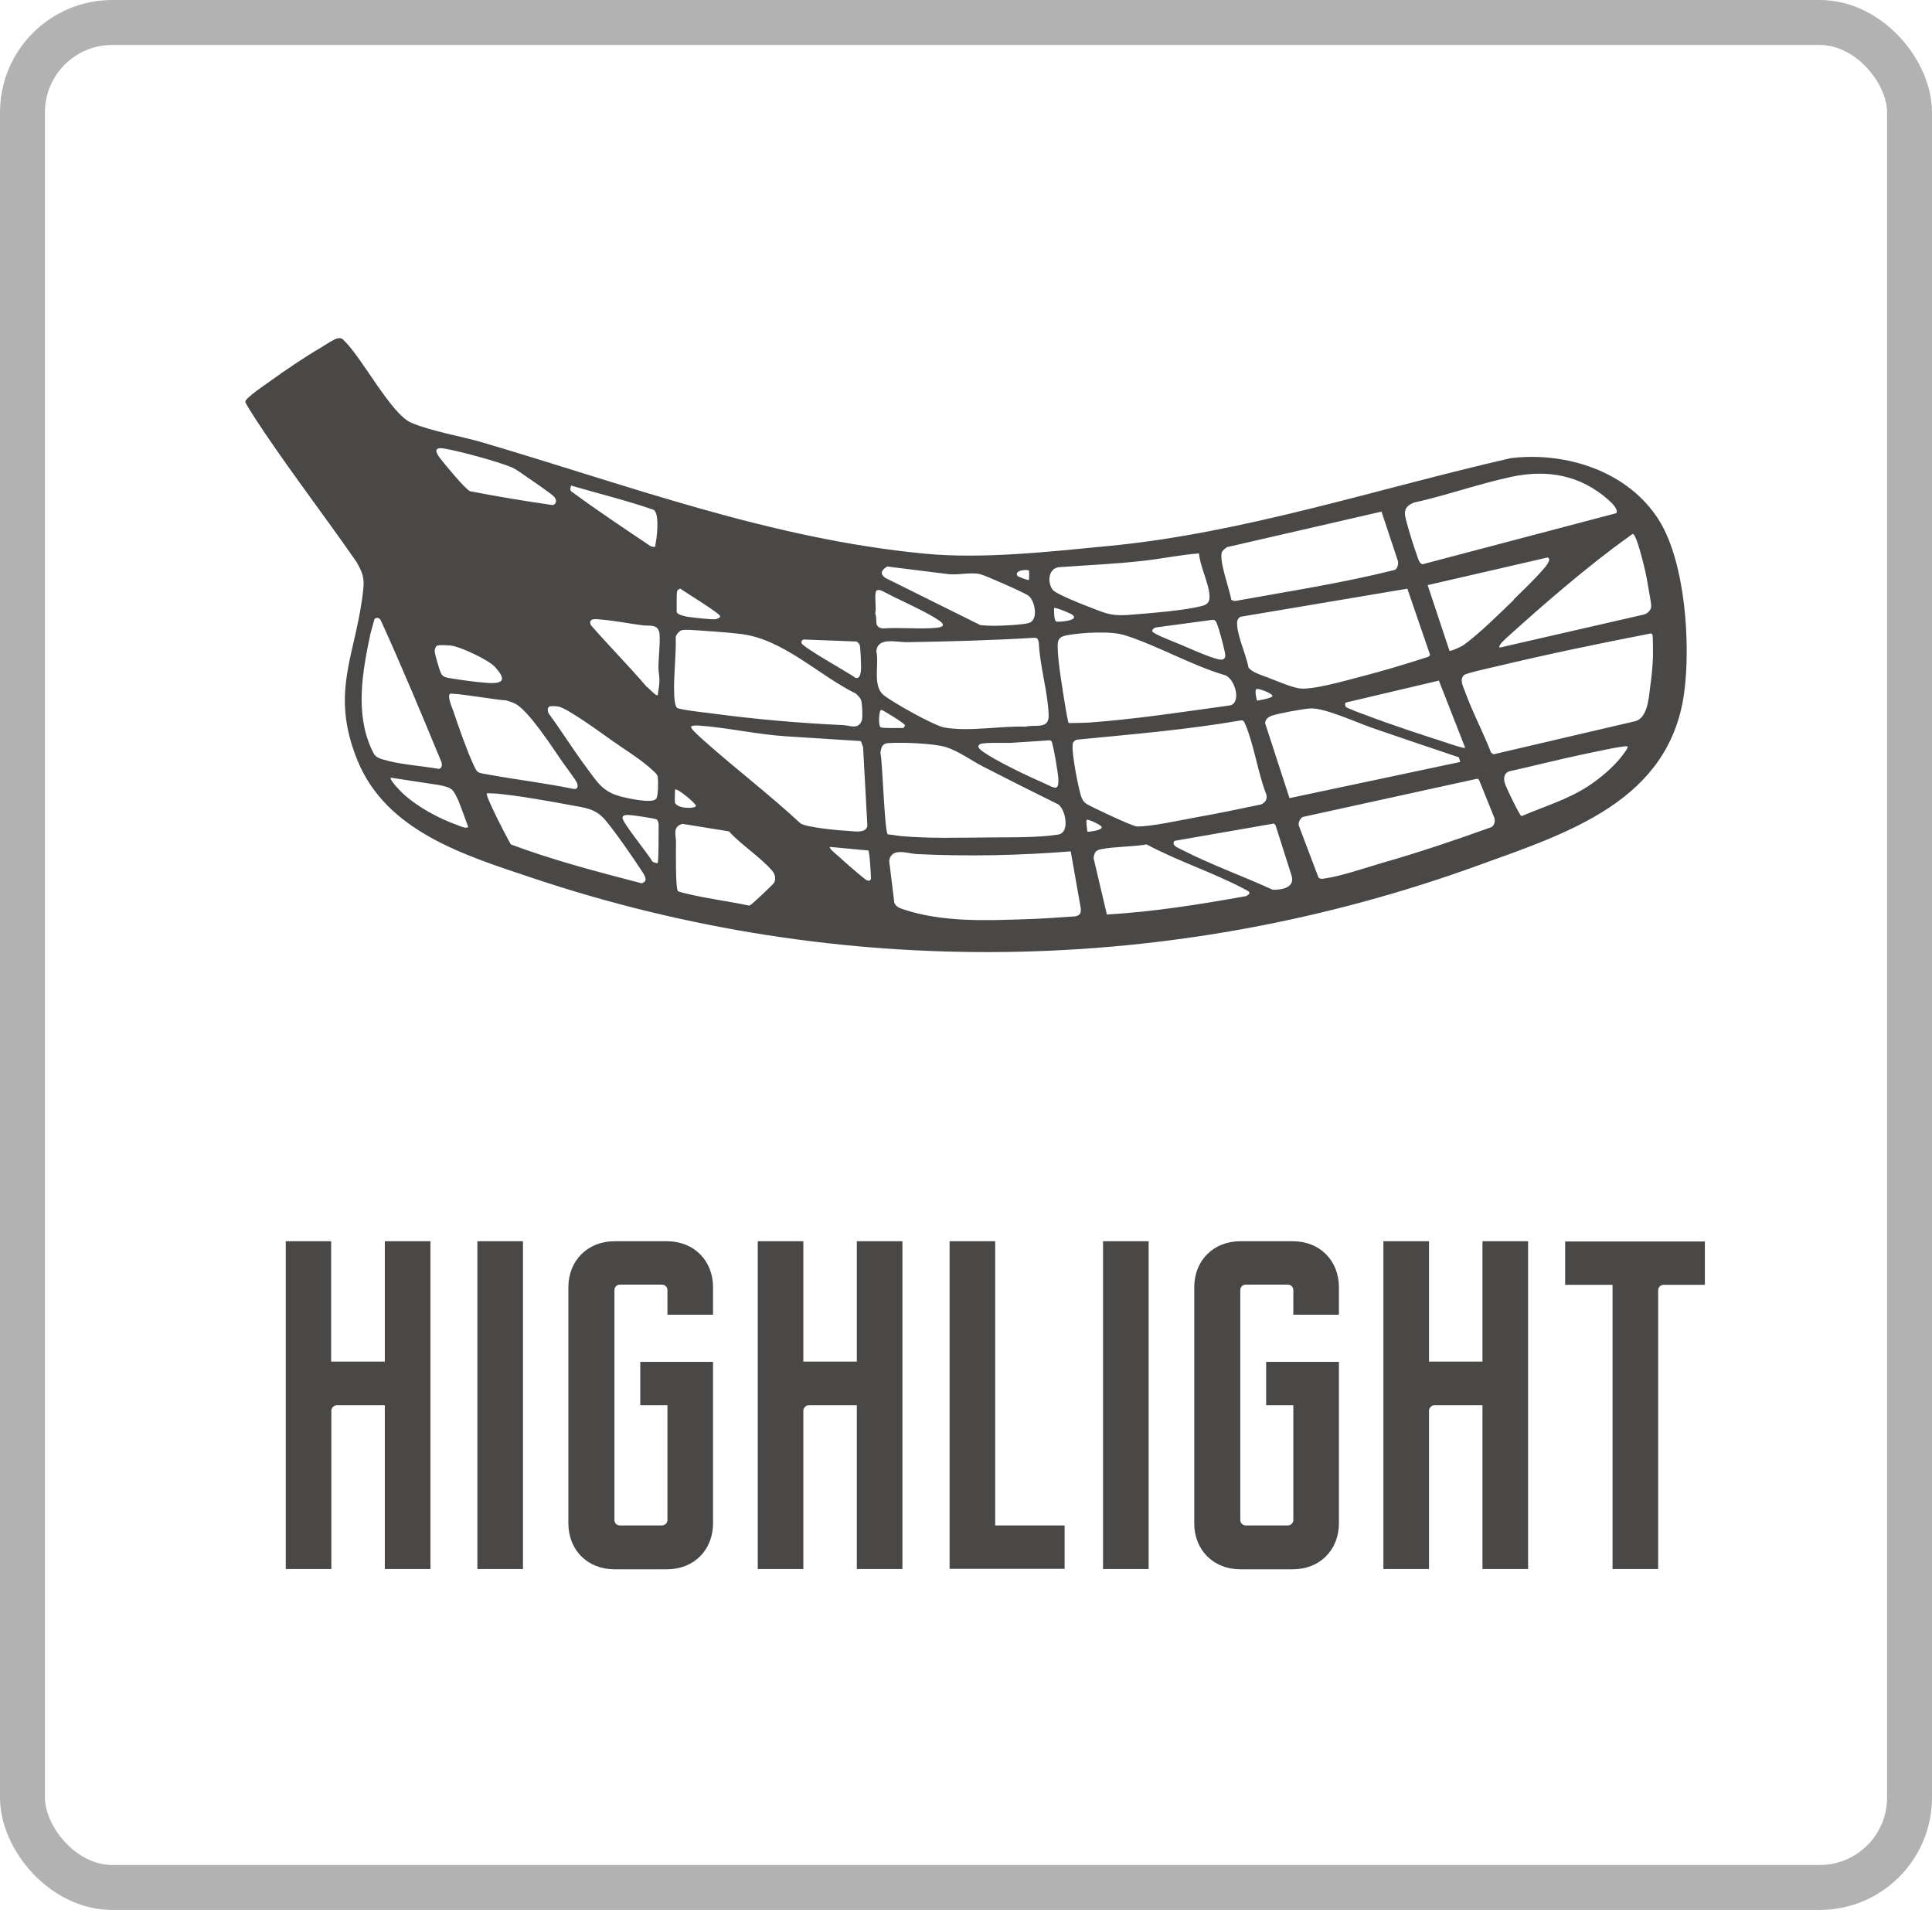 <?xml version="1.0" encoding="UTF-8"?>
<svg id="Layer_1" data-name="Layer 1" xmlns="http://www.w3.org/2000/svg" viewBox="0 0 86 85">
  <defs>
    <style>
      .cls-1 {
        fill: #494847;
      }

      .cls-2 {
        fill: none;
        stroke: #b2b2b2;
        stroke-miterlimit: 10;
        stroke-width: 2px;
      }
    </style>
  </defs>
  <g id="Ram_runt" data-name="Ram runt">
    <rect class="cls-2" x="1" y="1" width="84" height="83" rx="4" ry="4"/>
  </g>
  <path class="cls-1" d="M71.78,57.18h-2.11v-1.93h6.22v1.93h-1.84c-.13,0-.24.11-.24.24v12.41h-2.03v-12.65ZM61.58,55.24h2.03v5.36h2.38v-5.36h2.03v14.59h-2.03v-7.29h-2.14c-.13,0-.24.12-.24.24v7.05h-2.03v-14.59h0ZM53.16,67.78v-10.49c0-1.19.85-2.05,2.05-2.05h2.34c1.19,0,2.05.85,2.05,2.05v1.22h-2.03v-1.1c0-.13-.11-.24-.24-.24h-1.88c-.13,0-.24.11-.24.24v10.24c0,.13.11.24.24.24h1.88c.13,0,.24-.12.24-.24v-5.11h-1.21v-1.93h3.24v7.18c0,1.19-.85,2.05-2.05,2.05h-2.34c-1.19,0-2.05-.85-2.05-2.05h0ZM51.13,69.83h-2.03v-14.59h2.03v14.59ZM42.27,55.24h2.03v12.65h3.09v1.93h-5.12v-14.59h0ZM33.73,55.24h2.03v5.36h2.38v-5.36h2.03v14.59h-2.03v-7.29h-2.14c-.13,0-.24.12-.24.24v7.05h-2.03v-14.59h0ZM25.3,67.78v-10.49c0-1.19.86-2.05,2.05-2.05h2.34c1.19,0,2.05.85,2.05,2.05v1.22h-2.03v-1.1c0-.13-.11-.24-.24-.24h-1.88c-.13,0-.24.11-.24.24v10.24c0,.13.11.24.24.24h1.88c.13,0,.24-.12.24-.24v-5.11h-1.21v-1.93h3.24v7.18c0,1.19-.85,2.05-2.05,2.05h-2.34c-1.19,0-2.05-.85-2.05-2.05h0ZM23.28,69.83h-2.03v-14.59h2.03v14.59ZM12.71,55.24h2.03v5.36h2.39v-5.36h2.03v14.59h-2.03v-7.29h-2.14c-.13,0-.24.12-.24.24v7.05h-2.03v-14.59Z"/>
  <path id="_2fb1bg" data-name="2fb1bg" class="cls-1" d="M15.02,15.06c.19-.03.21.01.33.13.8.8,2.08,3.25,2.95,3.62.91.39,2.23.6,3.21.89,6.55,1.93,12.78,4.28,19.65,4.94,2.57.25,5.58-.09,8.17-.34,6.03-.57,12.03-2.57,17.92-3.91,2.47-.3,5.23.59,6.59,2.75,1.18,1.87,1.42,5.52,1.13,7.68-.65,4.83-5.18,6.25-9.16,7.69-13.6,4.94-28.41,5.16-42.15.55-2.99-1-6.45-2.06-7.74-5.2s-.02-4.79.26-7.73c.04-.47-.09-.73-.31-1.12-1.34-1.93-2.77-3.8-4.09-5.75-.12-.18-.86-1.28-.86-1.38,0-.17.93-.79,1.11-.92.72-.52,1.55-1.08,2.32-1.53.14-.09.54-.35.67-.37ZM71.94,22.85c.13-.18-.22-.49-.34-.6-1.25-1.11-2.72-1.37-4.32-1.03-1.45.31-2.9.83-4.35,1.15-.56.23-.39.57-.27,1.04.11.39.27.91.41,1.29.05.14.1.39.26.41l8.61-2.27ZM24.7,22.14c-.11-.14-.98-.73-1.2-.88s-.52-.38-.74-.47c-.6-.25-2.36-.73-3-.83-.44-.07-.39.14-.18.42.19.25,1.12,1.38,1.34,1.48,1.22.24,2.46.44,3.69.62.16-.06.18-.21.08-.34ZM29.16,24.34s.06-.38.07-.44c.03-.28.1-1.05-.13-1.21-1.21-.42-2.45-.72-3.68-1.08-.02.09-.06.17,0,.25,1.15.85,2.34,1.64,3.53,2.44.04.03.2.05.21.03ZM61.49,22.77l-6.87,1.58c-.05.03-.2.15-.22.2-.17.35.35,1.72.41,2.15l.15.05c2.38-.43,4.79-.8,7.14-1.39.11-.08.15-.24.13-.38l-.74-2.23ZM66.76,28.82l6.37-1.46c.17-.02.36-.19.37-.36.01-.16-.11-.72-.14-.93-.07-.44-.17-.88-.29-1.31-.04-.16-.26-.99-.39-1-.01,0-.18.12-.21.15-1.69,1.2-3.77,2.99-5.31,4.39-.08.07-.49.42-.41.51ZM67.38,26.68c.4-.39.89-.86,1.26-1.28.08-.09.48-.52.25-.59l-5.34,1.23.97,2.92c.05.04.52-.18.61-.24.66-.46,1.66-1.45,2.27-2.04ZM53.37,24.63c-.83.06-1.66.24-2.5.33-1.23.14-2.47.19-3.7.28-.52.03-.56.7-.3,1.02.15.18,1.36.66,1.66.77.82.32.99.4,1.91.32.83-.07,2.33-.18,3.09-.39.23-.06.32-.19.31-.42-.01-.55-.43-1.34-.47-1.92ZM45.81,25.4c-.05-.07-.69-.04-.52.23.02.03.48.21.51.18.01-.01.02-.4,0-.41ZM39.48,25.22c-.24.15-.33.31-.07.5l4.23,2.1c.2.02.41.03.62.03.34,0,1.22-.04,1.52-.12.47-.12.29-1,0-1.22-.17-.13-1.93-.91-2.16-.96-.46-.1-1.01.07-1.49-.01l-2.65-.33ZM62.64,26.2l-7.43,1.25c-.14.09-.15.22-.14.37.03.54.4,1.32.5,1.87.13.23.61.36.86.46.36.14,1.02.42,1.37.48.56.11,2.12-.35,2.75-.51,1.02-.26,2.03-.57,3.03-.89l.08-.08-1.02-2.97ZM38.99,26.32c-.07.22.03.73-.03.99.12.28-.09.58.32.66.79-.06,1.63.04,2.41-.03.29-.03.4-.13.12-.32-.49-.34-1.44-.77-2.01-1.05-.12-.06-.57-.3-.64-.31s-.15,0-.17.07ZM30.15,26.28c-.05.14-.02.73-.03.94,0,.16.51.24.65.25.22.03.86.1,1.05.09.07,0,.23-.06.24-.13,0-.13-1.56-1.07-1.77-1.23-.04-.01-.12.05-.13.08ZM46.92,27.05s-.02.54.09.61c.05.03,1.05-.02.74-.29-.08-.07-.78-.36-.83-.31ZM54.01,27.58l-2.53.34c-.08,0-.2.09-.19.17.02.12,1.04.5,1.22.58.43.18,1.31.58,1.72.67.17.04.32.02.31-.19-.01-.19-.28-1.19-.37-1.39-.04-.09-.06-.17-.17-.17ZM65.16,30.05c-.2.2-.03.5.05.72.33.92.81,1.81,1.16,2.72l.11.08,6.25-1.46c.59-.09.66-1,.72-1.5.06-.43.12-.98.13-1.41,0-.15,0-.86-.02-.93-.01-.04-.03-.07-.07-.08-2.32.45-4.63.93-6.93,1.48-.21.05-1.32.29-1.4.38ZM47.57,32.18s.73-.01.86-.02c2.12-.15,4.24-.48,6.34-.77.51-.15.18-1.24-.27-1.35-1.48-.44-2.98-1.31-4.43-1.77-.63-.2-1.9-.12-2.57,0-.31.06-.42.15-.42.47,0,.71.24,2.07.36,2.82.02.1.1.59.13.61ZM29.28,30.93s.07-.47.07-.54c.02-.25-.04-.46-.04-.68,0-.45.08-1.03.05-1.47-.04-.49-.42-.37-.75-.41-.62-.08-1.25-.21-1.88-.26-.21-.02-.56-.07-.43.25.81.93,1.68,1.8,2.48,2.74.07.03.43.44.49.38ZM16.67,27.55s-.15.54-.18.65c-.35,1.66-.69,3.51.04,5.12.14.3.18.38.52.48.75.23,1.71.28,2.49.42.15-.05.15-.19.1-.33-.87-2.1-1.74-4.2-2.68-6.26-.05-.13-.19-.18-.29-.08ZM45.93,28.39c-1.85.11-3.72.16-5.57.19-.47,0-1.31-.24-1.35.41.13.58-.18,1.53.32,1.94.37.31,2.27,1.38,2.72,1.45,1.13.19,2.45-.08,3.6-.04.42-.11,1.05.14,1.03-.51-.03-1.01-.4-2.21-.44-3.25-.06-.22-.1-.2-.31-.19ZM30.34,28.05c-.1.03-.27.21-.26.32.02.82-.1,1.69-.07,2.51,0,.15.03.57.14.63.16.08,1.12.19,1.38.22,1.99.27,4,.45,6,.54.3.01.67.22.83-.2.05-.14.02-.66-.01-.83s-.14-.26-.25-.37c-1.68-.83-3.26-2.45-5.16-2.66-.6-.07-1.32-.12-1.93-.16-.16-.01-.54-.04-.67,0ZM35.77,28.46c-.08.03-.11.08-.09.16.04.18,2.11,1.33,2.41,1.55.29.08.24-.58.23-.78,0-.15-.02-.49-.04-.63-.01-.1-.08-.16-.15-.21l-2.37-.09ZM19.49,28.72c-.1.03-.14.17-.14.26,0,.13.22.88.29,1,.08.15.22.17.38.2.48.08,1.18.18,1.66.21.78.06.85-.17.34-.72-.29-.31-1.54-.9-1.96-.94-.12-.01-.47-.04-.57,0ZM65.22,33.28l-1.17-2.99-4.16.98c-.02.06-.02.12.01.18s.72.31.86.36c1.18.45,2.47.87,3.68,1.26.11.04.73.25.78.21ZM55.96,31.18s.68-.1.68-.21c0-.11-.64-.36-.72-.3s.02.5.04.52ZM64.93,33.7c-1.29-.43-2.58-.87-3.86-1.31-.67-.23-2.16-.92-2.77-.86-.36.03-1.36.21-1.68.32-.17.06-.27.14-.31.32l1.09,3.35,7.6-1.61-.06-.2ZM20.03,30.88c-.13.09.09.6.14.74.25.74.58,1.7.9,2.4.19.42.2.36.66.45,1.26.23,2.54.38,3.8.64.18.02.21-.09.16-.25-.05-.14-.51-.75-.64-.93-.44-.63-1.52-2.32-2.13-2.62-.12-.06-.26-.1-.39-.14-.31,0-2.4-.36-2.51-.29ZM39.21,32.37c.14.05.79.02.99.03.02,0,.09-.08.08-.13-.02-.08-.99-.68-1.05-.68-.11,0-.15.74-.02.78ZM55.24,32.06c-2.42.42-4.88.62-7.32.86-.06.03-.14.08-.16.15-.09.26.19,1.7.28,2.05.06.24.1.52.33.66.25.15,2.03.99,2.23,1,.61.02,1.99-.29,2.67-.41.96-.17,1.91-.37,2.87-.57.18-.09.28-.22.23-.44-.38-.96-.54-2.19-.94-3.13-.04-.08-.06-.18-.17-.17ZM24.48,31.43c-.13.04-.11.24-.05.33.58.79,1.1,1.63,1.69,2.42.51.68.72,1.08,1.6,1.29.29.07,1.28.29,1.48.09.11-.11.1-.82.08-.99-.02-.11-.14-.21-.23-.29-.46-.44-1.25-.93-1.79-1.31-.44-.31-2.02-1.47-2.42-1.53-.1-.01-.27-.03-.35,0ZM72.44,33.22c-.08-.07-1.8.32-2.06.37-1.07.23-2.14.5-3.21.74-.21.09-.24.26-.2.47.03.18.56,1.24.69,1.44.03.04.04.09.1.07.98-.42,2.03-.73,2.93-1.32.53-.34,1.19-.9,1.56-1.41.04-.06.24-.31.2-.35ZM38.32,32.98l-3.31-.21c-1.29-.08-2.63-.39-3.91-.48-.07,0-.34-.02-.34.07s.43.47.53.56c1.42,1.27,2.95,2.43,4.35,3.73.31.18,1.7.31,2.13.33.27.02.79.11.84-.23l-.19-3.49s-.09-.27-.1-.28ZM46.53,32.96c-.51.03-1.03.07-1.54.1-.25.01-1.23-.03-1.37.06-.15.1-.03.2.08.29.6.45,2.12,1.16,2.85,1.48.38.17.59.34.56-.23,0-.19-.24-1.63-.31-1.68-.08-.06-.19-.02-.27-.02ZM39.52,37.13s.51.07.59.08c1.25.11,2.57.07,3.82.06.98-.01,2.23.02,3.18-.13.53-.09.32-1.11,0-1.34-1.12-.55-2.23-1.11-3.34-1.68-.53-.27-1.11-.7-1.66-.87s-1.94-.22-2.56-.18c-.28.02-.32.17-.36.43.1.42.18,3.53.33,3.64ZM65.74,34.66l-7.76,1.7c-.11.09-.19.22-.17.37l.88,2.32c.07.08.16.06.25.05.73-.1,1.82-.47,2.56-.69,1.65-.47,3.28-1.02,4.89-1.6.14-.09.17-.26.13-.41l-.67-1.66c-.03-.05-.04-.08-.11-.08ZM20.84,36.8s-.38-1.05-.44-1.18c-.24-.51-.27-.56-.84-.68l-2.16-.33c-.09.08.43.6.5.67.65.62,1.62,1.14,2.46,1.44.1.04.4.18.48.08ZM30.05,35.14s-.02.48-.01.55c.04.31.9.31.94.18.02-.1-.84-.81-.92-.73ZM21.67,35.31c-.09.08.93,2.04,1.07,2.27,1.9.71,3.86,1.22,5.82,1.73.33-.1.12-.37,0-.56-.42-.64-1.15-1.7-1.63-2.27-.42-.49-.88-.53-1.48-.64-1.02-.19-2.31-.42-3.33-.52-.07,0-.43-.03-.44-.01ZM52.29,37.41c-.19.22.18.33.36.43,1.28.65,2.7,1.16,4.01,1.76.4,0,1-.09.83-.64l-.71-2.23-.07-.08-4.42.77ZM48.41,37.02s.67-.05.63-.22c-.01-.07-.61-.37-.67-.31-.03.03.02.5.04.52ZM29.27,38.41c.06-.06.04-1.51.05-1.75,0-.02-.05-.17-.08-.19-.11-.05-.87-.16-1.04-.18-.14-.01-.49-.08-.49.11,0,.22,1.16,1.62,1.32,1.93.04.05.22.1.24.08ZM30.36,36.67c-.43.13-.27.5-.27.79s-.03,2.1.09,2.2c.03.03.37.11.46.13.89.21,1.8.32,2.69.51.05,0,.07-.02.11-.05.08-.05.99-.9,1.02-.97.09-.18.04-.38-.09-.53-.5-.59-1.38-1.15-1.92-1.75l-2.1-.34ZM49.26,40.7c2.09-.12,4.15-.45,6.21-.82.28-.15.11-.21-.07-.31-1.37-.73-2.98-1.25-4.36-1.99-.64.11-1.39.09-2.02.21-.25.05-.31.15-.34.4l.59,2.51ZM47.65,37.89c-2.27.18-4.55.23-6.83.12-.43-.02-1.14-.32-1.24.3l.23,1.87c.07.17.23.23.4.29,1.72.57,3.61.5,5.4.44.76-.02,1.52-.08,2.27-.13.21-.06.24-.14.23-.35l-.45-2.55ZM38.65,37.85l-1.71-.16c-.06.05.28.33.33.37.34.31.77.69,1.12.97.1.08.31.28.38.08,0-.17-.06-1.22-.12-1.27Z"/>
</svg>